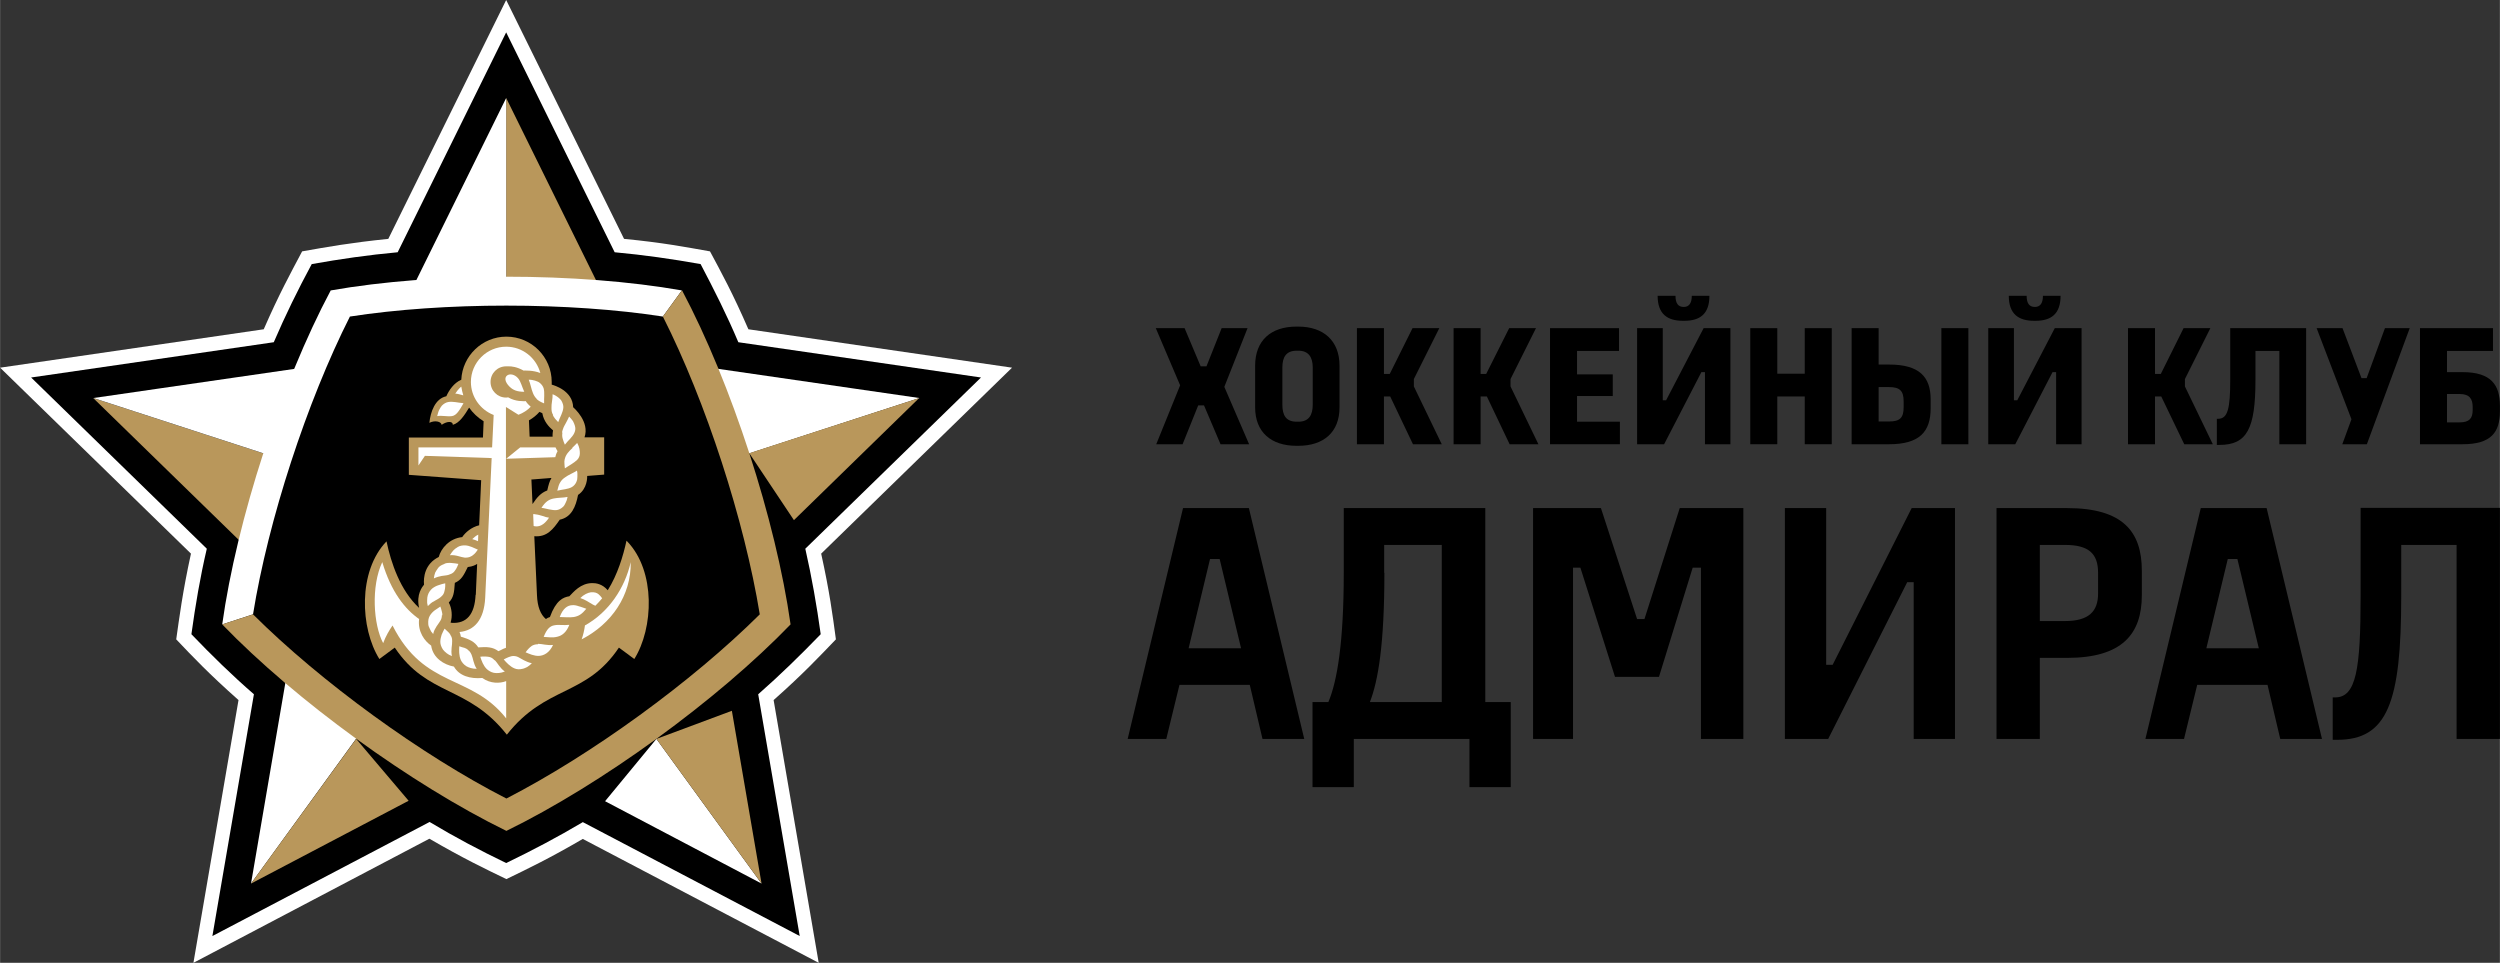 <?xml version="1.0" encoding="UTF-8"?> <!-- Creator: CorelDRAW --> <svg xmlns="http://www.w3.org/2000/svg" xmlns:xlink="http://www.w3.org/1999/xlink" xmlns:xodm="http://www.corel.com/coreldraw/odm/2003" xml:space="preserve" width="55.95mm" height="21.548mm" style="shape-rendering:geometricPrecision; text-rendering:geometricPrecision; image-rendering:optimizeQuality; fill-rule:evenodd; clip-rule:evenodd" viewBox="0 0 111.98 43.13"><rect x="0" y="0" width="111.98" height="43.13" fill="#333333" stroke="none"/> <defs> <style type="text/css"> <![CDATA[ .fil6 {fill:none} .fil2 {fill:black} .fil5 {fill:#B9975B} .fil1 {fill:white} .fil0 {fill:black;fill-rule:nonzero} .fil3 {fill:#B9975B;fill-rule:nonzero} .fil4 {fill:white;fill-rule:nonzero} ]]> </style> </defs> <g id="Слой_x0020_1">  <g id="_105553306282208"> <path class="fil0" d="M53.24 29.04l2.35 0 -0.96 -4 -0.43 0 -0.96 4zm2.7 -6.28l2.48 10.34 -1.87 0 -0.57 -2.42 -3.15 0 -0.59 2.42 -1.73 0 2.48 -10.34 2.93 0z"></path> <path class="fil0" d="M62.01 25.66c0,3.21 -0.28,4.84 -0.65,5.79l3.22 0 0 -7.04 -2.58 0 0 1.25zm4.52 -2.9l0 8.69 1.14 0 0 3.81 -1.85 0 0 -2.16 -5.18 0 0 2.16 -1.85 0 0 -3.81 0.71 0c0.4,-0.94 0.69,-2.7 0.69,-5.79l0 -2.9 6.34 0z"></path> <polygon class="fil0" points="71.71,22.76 73.33,27.73 73.66,27.73 75.24,22.76 78.09,22.76 78.09,33.1 76.19,33.1 76.19,25.43 75.82,25.43 74.31,30.32 72.34,30.32 70.79,25.43 70.46,25.43 70.46,33.1 68.67,33.1 68.67,22.76 "></polygon> <polygon class="fil0" points="81.8,22.76 81.8,29.78 82.09,29.78 85.63,22.76 87.57,22.76 87.57,33.1 85.72,33.1 85.72,26.08 85.43,26.08 81.89,33.1 79.95,33.1 79.95,22.76 "></polygon> <path class="fil0" d="M91.37 27.82l1.13 0c1.06,0 1.48,-0.43 1.48,-1.23l0 -0.93c0,-0.86 -0.42,-1.25 -1.48,-1.25l-1.13 0 0 3.41zm1.22 -5.06c2.5,0 3.35,1.05 3.35,2.81l0 1.09c0,1.74 -0.88,2.81 -3.35,2.81l-1.22 0 0 3.63 -1.94 0 0 -10.34 3.16 0z"></path> <path class="fil0" d="M98.83 29.04l2.35 0 -0.96 -4 -0.43 0 -0.96 4zm2.7 -6.28l2.48 10.34 -1.87 0 -0.57 -2.42 -3.15 0 -0.59 2.42 -1.73 0 2.48 -10.34 2.93 0z"></path> <path class="fil0" d="M111.98 22.76l0 10.34 -1.94 0 0 -8.69 -2.48 0 0 2.3c0,4.77 -0.62,6.43 -2.87,6.43l-0.2 0 0 -1.9 0.11 0c0.94,0 1.14,-1.25 1.14,-4.54l0 -3.95 6.25 0z"></path> <polygon class="fil0" points="53.06,14.7 53.78,16.41 54.04,16.41 54.72,14.7 55.88,14.7 54.84,17.33 55.95,19.9 54.67,19.9 53.93,18.16 53.67,18.16 52.97,19.9 51.79,19.9 52.86,17.26 51.77,14.7 "></polygon> <path class="fil0" d="M57.44 16.46l0 1.67c0,0.47 0.16,0.76 0.64,0.76l0.08 0c0.46,0 0.64,-0.29 0.64,-0.76l0 -1.67c0,-0.46 -0.19,-0.75 -0.64,-0.75l-0.08 0c-0.48,0 -0.64,0.3 -0.64,0.75zm0.71 -1.83c1.13,0 1.85,0.63 1.85,1.75l0 1.87c0,1.11 -0.71,1.72 -1.85,1.72l-0.08 0c-1.13,0 -1.85,-0.61 -1.85,-1.72l0 -1.87c0,-1.13 0.71,-1.75 1.85,-1.75l0.08 0z"></path> <polygon class="fil0" points="61.99,14.7 61.99,16.75 62.25,16.75 63.27,14.7 64.47,14.7 63.33,16.98 63.33,17.31 64.58,19.9 63.29,19.9 62.27,17.76 61.99,17.76 61.99,19.9 60.78,19.9 60.78,14.7 "></polygon> <polygon class="fil0" points="66.32,14.7 66.32,16.75 66.57,16.75 67.6,14.7 68.8,14.7 67.66,16.98 67.66,17.31 68.91,19.9 67.62,19.9 66.6,17.76 66.32,17.76 66.32,19.9 65.11,19.9 65.11,14.7 "></polygon> <polygon class="fil0" points="72.52,14.7 72.52,15.72 70.64,15.72 70.64,16.77 72.24,16.77 72.24,17.74 70.64,17.74 70.64,18.89 72.56,18.89 72.56,19.9 69.43,19.9 69.43,14.7 "></polygon> <path class="fil0" d="M75.05 13.25c0,0.34 0.12,0.5 0.37,0.5 0.23,0 0.36,-0.16 0.36,-0.5l0.79 0c0,0.82 -0.43,1.12 -1.12,1.12l-0.07 0c-0.69,0 -1.13,-0.3 -1.13,-1.12l0.79 0zm-0.57 1.45l0 3.23 0.15 0 1.68 -3.23 1.2 0 0 5.2 -1.14 0 0 -3.23 -0.16 0 -1.67 3.23 -1.21 0 0 -5.2 1.15 0z"></path> <polygon class="fil0" points="79.61,14.7 79.61,16.74 80.84,16.74 80.84,14.7 82.05,14.7 82.05,19.9 80.84,19.9 80.84,17.76 79.61,17.76 79.61,19.9 78.4,19.9 78.4,14.7 "></polygon> <path class="fil0" d="M88.17 19.9l-1.21 0 0 -5.2 1.21 0 0 5.2zm-4.02 -1.02l0.47 0c0.48,0 0.65,-0.16 0.65,-0.64l0 -0.26c0,-0.47 -0.17,-0.64 -0.65,-0.64l-0.47 0 0 1.54zm0 -4.18l0 1.63 0.47 0c1.35,0 1.86,0.55 1.86,1.56l0 0.4c0,1.06 -0.51,1.61 -1.86,1.61l-1.68 0 0 -5.2 1.21 0z"></path> <path class="fil0" d="M90.78 13.25c0,0.34 0.12,0.5 0.37,0.5 0.23,0 0.36,-0.16 0.36,-0.5l0.79 0c0,0.82 -0.43,1.12 -1.12,1.12l-0.07 0c-0.69,0 -1.13,-0.3 -1.13,-1.12l0.79 0zm-0.57 1.45l0 3.23 0.15 0 1.68 -3.23 1.2 0 0 5.2 -1.14 0 0 -3.23 -0.16 0 -1.67 3.23 -1.21 0 0 -5.2 1.15 0z"></path> <polygon class="fil0" points="96.53,14.7 96.53,16.75 96.79,16.75 97.81,14.7 99.01,14.7 97.87,16.98 97.87,17.31 99.12,19.9 97.84,19.9 96.81,17.76 96.53,17.76 96.53,19.9 95.32,19.9 95.32,14.7 "></polygon> <path class="fil0" d="M103.3 14.7l0 5.2 -1.2 0 0 -4.18 -1.07 0 0 1.3c0,2.19 -0.38,2.91 -1.61,2.91l-0.12 0 0 -1.17 0.06 0c0.43,0 0.54,-0.46 0.54,-1.74l0 -2.32 3.4 0z"></path> <polygon class="fil0" points="104.93,14.7 105.78,16.94 106.01,16.94 106.83,14.7 107.94,14.7 106.02,19.9 104.92,19.9 105.33,18.78 103.77,14.7 "></polygon> <path class="fil0" d="M109.61 18.92l0.57 0c0.43,0 0.58,-0.18 0.58,-0.55l0 -0.14c0,-0.36 -0.14,-0.58 -0.58,-0.58l-0.57 0 0 1.27zm2.06 -4.22l0 1.02 -2.06 0 0 0.95 0.7 0c1.28,0 1.67,0.58 1.67,1.5l0 0.26c0,0.93 -0.39,1.47 -1.67,1.47l-1.91 0 0 -5.2 3.27 0z"></path> <path class="fil1" d="M26.12 37.57c-1.51,0.88 -2.43,1.32 -3.44,1.81 -0.97,-0.47 -1.9,-0.91 -3.45,-1.81l-10.57 5.56 2.02 -11.77c-1.32,-1.17 -2.05,-1.94 -2.79,-2.72 0.14,-0.98 0.28,-2.1 0.66,-3.84l-8.55 -8.33 11.81 -1.72c0.69,-1.58 1.18,-2.47 1.72,-3.49 1.14,-0.2 2.11,-0.38 3.86,-0.56l5.28 -10.7 5.28 10.7c1.75,0.17 2.71,0.36 3.85,0.56 0.52,0.97 1.02,1.88 1.72,3.49l11.81 1.72 -8.55 8.33c0.38,1.72 0.51,2.73 0.66,3.84 -0.77,0.8 -1.45,1.53 -2.79,2.72l2.02 11.77 -10.57 -5.55z"></path> <path class="fil2" d="M26.1 36.83c-1.13,0.67 -2.25,1.26 -3.43,1.83 -1.18,-0.57 -2.3,-1.16 -3.43,-1.84l-9.73 5.11 1.86 -10.83c-0.99,-0.86 -1.9,-1.75 -2.8,-2.69 0.18,-1.3 0.39,-2.55 0.69,-3.83l-7.87 -7.67 10.87 -1.58c0.52,-1.21 1.08,-2.35 1.7,-3.5 1.29,-0.23 2.54,-0.41 3.85,-0.53l4.86 -9.85 4.86 9.85c1.31,0.12 2.56,0.3 3.85,0.53 0.61,1.16 1.18,2.29 1.69,3.5l10.87 1.58 -7.87 7.67c0.29,1.28 0.51,2.53 0.69,3.83 -0.91,0.94 -1.82,1.83 -2.8,2.69l1.86 10.83 -9.73 -5.11z"></path> <path class="fil3" d="M23.81 21.48l0.89 -0.07c-0.09,0.15 -0.13,0.3 -0.19,0.56 -0.29,0.11 -0.46,0.31 -0.66,0.61l-0.05 -1.11zm-0.12 -2.65c0.18,-0.1 0.34,-0.23 0.47,-0.38 0.04,0.02 0.08,0.04 0.13,0.06 0.06,0.36 0.29,0.61 0.48,0.77 -0.03,0.16 -0.02,0.26 -0.02,0.28l-1.03 0 -0.03 -0.73zm-2.39 7.82c-0.04,0.88 -0.41,1.29 -1.06,1.25l-0.06 -0.01c0.09,-0.28 0.06,-0.64 -0.08,-0.9 0.21,-0.22 0.24,-0.42 0.27,-0.88 0.29,-0.13 0.39,-0.32 0.58,-0.71 0.22,-0.02 0.36,-0.1 0.42,-0.14l-0.06 1.38zm6.76 -2.43c-0.15,0.69 -0.4,1.52 -0.84,2.22 -0.25,-0.29 -0.53,-0.32 -0.69,-0.32 -0.53,0 -0.85,0.41 -1.03,0.59 -0.27,0.04 -0.6,0.18 -0.87,0.93 -0.07,0.02 -0.13,0.05 -0.18,0.09 -0.24,-0.2 -0.38,-0.55 -0.4,-1.07l-0.12 -2.64c0.57,0.05 0.85,-0.32 1.14,-0.74 0.53,-0.11 0.72,-0.59 0.82,-1.11 0.42,-0.28 0.41,-0.79 0.41,-0.85l0.76 -0.06 0 -1.67 -0.88 0c0.24,-0.7 -0.47,-1.31 -0.51,-1.35 -0.02,-0.74 -0.85,-0.98 -0.96,-1.01 0,-0.04 0,-0.08 0,-0.12 0,-1.12 -0.91,-2.03 -2.03,-2.03 -1.08,0 -1.97,0.86 -2.02,1.93 -0.33,0.14 -0.55,0.47 -0.67,0.74 -0.51,0.11 -0.71,0.71 -0.76,1.19 0.26,-0.13 0.53,-0.05 0.55,0.09 0.26,-0.18 0.51,-0.16 0.5,-0 0.3,-0.08 0.53,-0.44 0.73,-0.77 0.17,0.24 0.39,0.45 0.65,0.61l-0.03 0.73 -3.32 0 0 1.67 3.24 0.24 -0.09 2.02c-0.34,0.08 -0.62,0.32 -0.76,0.53 -0.58,0.06 -0.95,0.51 -1.05,0.89 -0.63,0.31 -0.69,0.92 -0.66,1.24 -0.07,0.09 -0.36,0.43 -0.22,1.04 -0.84,-0.77 -1.26,-2.02 -1.46,-2.98 -1.29,1.34 -1.18,3.9 -0.32,5.27l0.69 -0.51c1.48,2.21 3.26,1.67 5.02,3.9 1.76,-2.23 3.54,-1.69 5.02,-3.9l0.69 0.51c0.86,-1.37 0.97,-3.93 -0.32,-5.27z"></path> <path class="fil3" d="M27.05 13.27l-4.38 -8.88 0 8.7c1.51,0 2.99,0.06 4.38,0.18z"></path> <path class="fil3" d="M12.44 20.52l-8.27 -2.69 7.09 6.91c0.32,-1.38 0.72,-2.81 1.18,-4.22z"></path> <path class="fil4" d="M31.38 16.41c0.55,1.31 1.07,2.7 1.53,4.11l8.27 -2.69 -9.79 -1.42z"></path> <path class="fil4" d="M22.67 13.09l0 0 0 -8.7 -0 -0 -4.38 8.88c1.39,-0.12 2.87,-0.18 4.38,-0.18z"></path> <path class="fil4" d="M12.91 29.82l-1.67 9.76 5.11 -7.04c-1.2,-0.87 -2.36,-1.79 -3.44,-2.72z"></path> <path class="fil4" d="M13.97 16.41l-9.79 1.42 8.27 2.69c0.46,-1.41 0.97,-2.8 1.53,-4.11z"></path> <polygon class="fil1" points="27.1,35.89 34.11,39.58 29.4,33.1 "></polygon> <polygon class="fil5" points="32.78,31.84 29.4,33.1 34.11,39.58 "></polygon> <polygon class="fil5" points="33.56,20.3 35.56,23.3 41.17,17.83 "></polygon> <polygon class="fil5" points="15.95,33.1 11.24,39.58 18.3,35.87 "></polygon> <path class="fil1" d="M22.67 13.69c2.49,0 4.96,0.17 7.02,0.49l0.85 -1.17c-4.65,-0.82 -11.09,-0.82 -15.73,0 -2.22,4.17 -4.21,10.29 -4.86,14.96l1.38 -0.45c0.68,-4.22 2.41,-9.52 4.34,-13.34 2.06,-0.32 4.52,-0.49 7.02,-0.49z"></path> <path class="fil5" d="M30.54 13.01l-0.85 1.17c1.93,3.82 3.65,9.12 4.34,13.34 -3.04,3.02 -7.54,6.29 -11.35,8.25 -3.81,-1.95 -8.32,-5.23 -11.35,-8.25l-1.38 0.45c3.28,3.4 8.49,7.18 12.73,9.25 4.24,-2.07 9.45,-5.85 12.73,-9.25 -0.66,-4.67 -2.65,-10.8 -4.86,-14.96z"></path> <line class="fil6" x1="22.67" y1="23.84" x2="22.67" y2="23.84"></line> <line class="fil6" x1="22.67" y1="23.84" x2="22.67" y2="23.84"></line> <path class="fil4" d="M21.61 30.37c-0.56,0.05 -1.05,-0.1 -1.28,-0.51 -0.44,-0.08 -0.94,-0.38 -1.02,-0.94 -0.28,-0.19 -0.61,-0.61 -0.54,-1.19 -0.63,-0.44 -1.25,-1.21 -1.65,-2.55 -0.51,1.08 -0.4,2.81 0.04,3.63 0.11,-0.3 0.26,-0.56 0.42,-0.79 1.43,2.84 3.51,2.16 5.09,4.16l-0 -1.67c-0.28,0.11 -0.71,0.12 -1.07,-0.14z"></path> <path class="fil4" d="M23.56 17.97c-0.11,0 -0.46,0.03 -0.8,-0.17 -0.03,0 -0.06,0.01 -0.09,0.01 -0.39,0 -0.7,-0.31 -0.7,-0.7 0,-0.39 0.31,-0.7 0.7,-0.7 0.02,0 0.05,0 0.07,0 0.18,-0.01 0.42,0.03 0.71,0.19 0.05,0 0.43,-0.02 0.75,0.11 -0.18,-0.68 -0.8,-1.18 -1.53,-1.18 -0.87,0 -1.58,0.71 -1.58,1.58 0,0.66 0.41,1.24 1.02,1.48l-0.07 1.45 -3.3 0 0 0.81 0.29 -0.43 2.99 0.1 -0.29 6.26c-0.05,1 -0.5,1.47 -1.15,1.53 0.03,0.07 0.05,0.13 0.06,0.21 0.37,0.11 0.62,0.22 0.78,0.48 0.38,-0.03 0.66,-0.02 0.9,0.17 0.21,-0.09 0.18,-0.1 0.34,-0.15l0 -10.79 0.56 0.35c0.21,-0.08 0.4,-0.2 0.55,-0.36 -0.08,-0.07 -0.16,-0.15 -0.23,-0.26z"></path> <path class="fil4" d="M26.2 28.01c-0.03,0.22 -0.08,0.44 -0.15,0.63 1.34,-0.69 2.22,-1.96 2.2,-3.46 -0.27,1.18 -0.99,2.24 -2.04,2.83z"></path> <path class="fil4" d="M20.75 18.06c-0.25,-0.02 -0.47,-0.09 -0.68,-0.05 -0.1,0.02 -0.19,0.07 -0.28,0.16 -0.04,0.05 -0.08,0.11 -0.12,0.19 -0.04,0.08 -0.06,0.17 -0.09,0.28 0.2,-0.04 0.44,0.03 0.66,-0 0.21,-0.03 0.34,-0.27 0.51,-0.56z"></path> <path class="fil4" d="M24.76 18.59c0.02,0.05 0.05,0.1 0.09,0.15 0.02,0.03 0.04,0.05 0.07,0.08 0.03,0.03 0.05,0.06 0.08,0.09 0.05,-0.12 0.09,-0.23 0.14,-0.33 0.04,-0.1 0.08,-0.2 0.09,-0.31 0.01,-0.1 -0.02,-0.2 -0.08,-0.31 -0.03,-0.06 -0.09,-0.1 -0.15,-0.16 -0.07,-0.05 -0.14,-0.1 -0.25,-0.14 0.01,0.2 -0.06,0.42 -0.05,0.62 0,0.11 0.01,0.21 0.07,0.3z"></path> <path class="fil4" d="M24.61 22.82c0.11,0.02 0.21,0.04 0.31,0.03 0.1,-0.01 0.19,-0.05 0.29,-0.14 0.05,-0.04 0.09,-0.11 0.12,-0.18 0.04,-0.07 0.07,-0.16 0.09,-0.27 -0.19,0.04 -0.43,0.03 -0.62,0.07 -0.21,0.04 -0.37,0.14 -0.55,0.42 0.12,0.01 0.24,0.05 0.35,0.07z"></path> <path class="fil4" d="M23.99 23.04c-0.04,-0.01 -0.07,-0.01 -0.11,-0.01l0.02 0.53c0.01,0 0.02,0.01 0.03,0.01 0.19,0.04 0.42,-0.02 0.66,-0.38 -0.05,-0.01 -0.1,-0.02 -0.15,-0.03 -0.05,-0.02 -0.1,-0.03 -0.15,-0.05 -0.1,-0.03 -0.2,-0.06 -0.31,-0.07z"></path> <path class="fil4" d="M23.48 17.55c-0.05,-0.11 -0.09,-0.23 -0.13,-0.33 -0.04,-0.1 -0.08,-0.2 -0.15,-0.28 -0.33,-0.37 -0.85,-0.08 -0.37,0.39 0.15,0.14 0.32,0.22 0.65,0.22z"></path> <path class="fil4" d="M24.03 17.87c0.08,0.08 0.19,0.14 0.34,0.2 -0.01,-0.25 0.03,-0.47 -0.02,-0.67 -0.03,-0.1 -0.09,-0.18 -0.19,-0.26 -0.05,-0.04 -0.12,-0.06 -0.2,-0.09 -0.04,-0.01 -0.08,-0.02 -0.13,-0.03 -0.05,-0.01 -0.1,-0.01 -0.15,-0.01 0.08,0.18 0.11,0.41 0.19,0.6 0.04,0.1 0.09,0.18 0.17,0.26z"></path> <path class="fil4" d="M25.07 27.64c0.2,-0 0.42,0.03 0.63,-0 0.05,-0.01 0.1,-0.02 0.15,-0.04 0.05,-0.02 0.1,-0.04 0.14,-0.07 0.09,-0.06 0.17,-0.14 0.27,-0.26 -0.06,-0.02 -0.11,-0.04 -0.17,-0.06 -0.06,-0.02 -0.11,-0.04 -0.16,-0.05 -0.11,-0.04 -0.21,-0.06 -0.31,-0.05 -0.2,0.01 -0.41,0.14 -0.55,0.53z"></path> <path class="fil4" d="M26.66 27.14c0.11,-0.11 0.21,-0.22 0.31,-0.34 -0.05,-0.07 -0.1,-0.13 -0.16,-0.18 -0.08,-0.07 -0.19,-0.1 -0.34,-0.09 -0.14,0.02 -0.32,0.1 -0.48,0.26 0.2,0.06 0.39,0.19 0.56,0.29 0.04,0.02 0.07,0.04 0.11,0.05z"></path> <path class="fil4" d="M25.64 20.07c-0.08,0.07 -0.16,0.15 -0.22,0.23 -0.03,0.04 -0.06,0.09 -0.08,0.13 -0.02,0.05 -0.04,0.1 -0.05,0.15 -0.01,0.06 -0.02,0.12 -0.01,0.18 -0,0.07 0.01,0.14 0.02,0.22 0.1,-0.07 0.21,-0.13 0.3,-0.19 0.09,-0.06 0.18,-0.12 0.25,-0.19 0.07,-0.07 0.12,-0.17 0.12,-0.29 0,-0.12 -0.01,-0.28 -0.12,-0.47 -0.07,0.07 -0.14,0.15 -0.22,0.22z"></path> <path class="fil4" d="M25.19 19.37c-0.01,0.05 -0.01,0.11 -0.01,0.16 0,0.06 0.02,0.11 0.04,0.18 0.02,0.06 0.04,0.13 0.08,0.21 0.08,-0.1 0.16,-0.19 0.24,-0.27 0.07,-0.08 0.14,-0.16 0.18,-0.25 0.04,-0.09 0.07,-0.19 0.03,-0.32 -0.02,-0.06 -0.04,-0.13 -0.08,-0.2 -0.04,-0.07 -0.11,-0.14 -0.18,-0.22 -0.04,0.09 -0.09,0.19 -0.14,0.28 -0.05,0.09 -0.11,0.19 -0.14,0.29 -0.02,0.05 -0.03,0.1 -0.04,0.15z"></path> <path class="fil4" d="M25.82 21.57c0.03,-0.06 0.04,-0.13 0.04,-0.21 0,-0.08 0.01,-0.18 -0.02,-0.28 -0.08,0.06 -0.18,0.1 -0.27,0.15 -0.1,0.05 -0.19,0.1 -0.27,0.16 -0.09,0.06 -0.16,0.13 -0.21,0.22 -0.06,0.09 -0.09,0.21 -0.13,0.37 0.25,-0.06 0.47,-0.06 0.65,-0.16 0.09,-0.05 0.16,-0.13 0.21,-0.24z"></path> <path class="fil4" d="M19.91 25.26c-0.05,0.02 -0.11,0.04 -0.16,0.07 -0.05,0.03 -0.1,0.07 -0.14,0.13 -0.04,0.05 -0.08,0.12 -0.12,0.19 -0.03,0.08 -0.05,0.17 -0.06,0.26 0.13,-0.06 0.24,-0.09 0.35,-0.11 0.11,-0.02 0.22,-0.02 0.31,-0.05 0.09,-0.03 0.17,-0.06 0.24,-0.13 0.03,-0.04 0.07,-0.09 0.1,-0.14 0.04,-0.06 0.06,-0.13 0.1,-0.22 -0.1,-0.02 -0.19,-0.03 -0.3,-0.04 -0.1,-0.01 -0.22,-0.01 -0.32,0.03z"></path> <path class="fil4" d="M23.2 29.43c-0.09,-0.04 -0.17,-0.05 -0.27,-0.04 -0.05,0.01 -0.1,0.03 -0.16,0.05 -0.06,0.02 -0.13,0.06 -0.21,0.1 0.06,0.07 0.13,0.15 0.21,0.22 0.08,0.07 0.17,0.14 0.27,0.18 0.05,0.02 0.11,0.04 0.17,0.04 0.06,0 0.13,-0 0.19,-0.02 0.07,-0.01 0.14,-0.05 0.21,-0.08 0.07,-0.04 0.14,-0.1 0.21,-0.17 -0.14,-0.03 -0.25,-0.08 -0.35,-0.13 -0.1,-0.06 -0.19,-0.11 -0.27,-0.15z"></path> <path class="fil4" d="M22.15 29.58c-0.06,-0.07 -0.13,-0.13 -0.23,-0.15 -0.05,-0.01 -0.11,-0.02 -0.17,-0.02 -0.03,-0 -0.07,0 -0.11,0 -0.04,0 -0.08,0 -0.13,0.01 0.06,0.18 0.13,0.39 0.29,0.55 0.08,0.07 0.18,0.14 0.32,0.17 0.13,0.02 0.3,0.02 0.49,-0.06 -0.23,-0.16 -0.32,-0.38 -0.45,-0.51z"></path> <path class="fil4" d="M24.09 28.86c-0.1,-0 -0.18,0.02 -0.27,0.07 -0.04,0.03 -0.09,0.07 -0.13,0.11 -0.05,0.05 -0.1,0.11 -0.15,0.18 0.17,0.07 0.38,0.17 0.6,0.16 0.22,-0.01 0.47,-0.14 0.63,-0.49 -0.27,0.03 -0.49,-0.05 -0.67,-0.05z"></path> <path class="fil4" d="M24.83 28.01c-0.19,0.03 -0.34,0.16 -0.48,0.52 0.19,0.01 0.41,0.05 0.62,-0.01 0.21,-0.05 0.4,-0.2 0.53,-0.53 -0.26,0.03 -0.48,-0.02 -0.67,0.02z"></path> <path class="fil4" d="M21.41 24.24l0.01 -0.29c-0.09,0.04 -0.18,0.11 -0.27,0.2 0.09,0.02 0.18,0.06 0.25,0.09z"></path> <path class="fil4" d="M19.81 27.56c0,-0.05 -0,-0.1 -0.02,-0.16 -0.02,-0.06 -0.03,-0.14 -0.07,-0.23 -0.08,0.05 -0.16,0.11 -0.25,0.17 -0.08,0.06 -0.16,0.14 -0.22,0.24 -0.06,0.1 -0.08,0.22 -0.07,0.37 0,0.07 0.03,0.14 0.07,0.22 0.02,0.04 0.04,0.08 0.06,0.12 0.03,0.04 0.06,0.08 0.09,0.11 0.02,-0.07 0.03,-0.13 0.06,-0.18 0.03,-0.06 0.06,-0.11 0.09,-0.16 0.03,-0.05 0.06,-0.09 0.09,-0.13 0.03,-0.04 0.05,-0.08 0.08,-0.12 0.05,-0.08 0.07,-0.16 0.07,-0.25z"></path> <path class="fil4" d="M19.46 26.92c0.1,-0.06 0.19,-0.1 0.26,-0.16 0.07,-0.06 0.14,-0.12 0.17,-0.22 0.01,-0.05 0.03,-0.1 0.04,-0.17 0,-0.03 0.01,-0.07 0.01,-0.11 0,-0.02 0,-0.04 0,-0.06 0,-0.02 0,-0.04 0,-0.07 -0.09,0.02 -0.19,0.04 -0.29,0.08 -0.1,0.03 -0.2,0.08 -0.29,0.15 -0.08,0.07 -0.16,0.17 -0.2,0.3 -0.02,0.06 -0.03,0.14 -0.03,0.22 0,0.04 -0,0.08 0,0.13 0.01,0.04 0.02,0.09 0.03,0.14 0.05,-0.05 0.1,-0.09 0.14,-0.13 0.05,-0.04 0.1,-0.07 0.15,-0.09z"></path> <path class="fil4" d="M20.18 28.45c-0.04,-0.09 -0.14,-0.17 -0.27,-0.29 -0.04,0.08 -0.09,0.17 -0.13,0.27 -0.03,0.1 -0.06,0.2 -0.06,0.32 0,0.11 0.04,0.23 0.12,0.35 0.09,0.11 0.21,0.22 0.4,0.29 -0.06,-0.27 0.02,-0.5 0.01,-0.67 0,-0.1 -0.01,-0.18 -0.07,-0.26z"></path> <path class="fil4" d="M20.95 29.1c-0.04,-0.03 -0.09,-0.06 -0.15,-0.08 -0.03,-0.01 -0.07,-0.02 -0.11,-0.03 -0.04,-0.01 -0.08,-0.03 -0.12,-0.04 -0.01,0.19 -0.02,0.41 0.07,0.62 0.05,0.1 0.12,0.19 0.24,0.27 0.12,0.07 0.27,0.12 0.47,0.12 -0.15,-0.23 -0.16,-0.47 -0.23,-0.63 -0.04,-0.09 -0.08,-0.16 -0.17,-0.22z"></path> <path class="fil4" d="M20.48 24.52c-0.06,0.03 -0.12,0.08 -0.17,0.13 -0.05,0.06 -0.11,0.13 -0.16,0.22 0.14,-0.01 0.26,0.01 0.37,0.04 0.11,0.03 0.21,0.06 0.3,0.07 0.05,0 0.09,0 0.14,-0.01 0.05,-0.01 0.09,-0.02 0.14,-0.05 0.05,-0.02 0.09,-0.06 0.15,-0.11 0.05,-0.04 0.15,-0.19 0.15,-0.19 -0.17,-0.07 -0.36,-0.18 -0.57,-0.19 -0.11,-0 -0.23,0.01 -0.34,0.08z"></path> <path class="fil4" d="M20.66 17.32c-0.03,0.02 -0.06,0.05 -0.09,0.08 -0.06,0.06 -0.12,0.14 -0.18,0.23 0.12,0.01 0.24,0.05 0.36,0.08 -0.04,-0.13 -0.07,-0.26 -0.09,-0.39z"></path> <path class="fil1" d="M24.95 20.26c0.01,-0.02 0.02,-0.04 0.02,-0.05l-0.05 -0.09c-0.01,-0.03 -0.03,-0.05 -0.04,-0.08l-1.58 0 -0.63 0.51 2.2 -0.07c0.02,-0.09 0.05,-0.17 0.07,-0.21z"></path> </g> </g> </svg> 